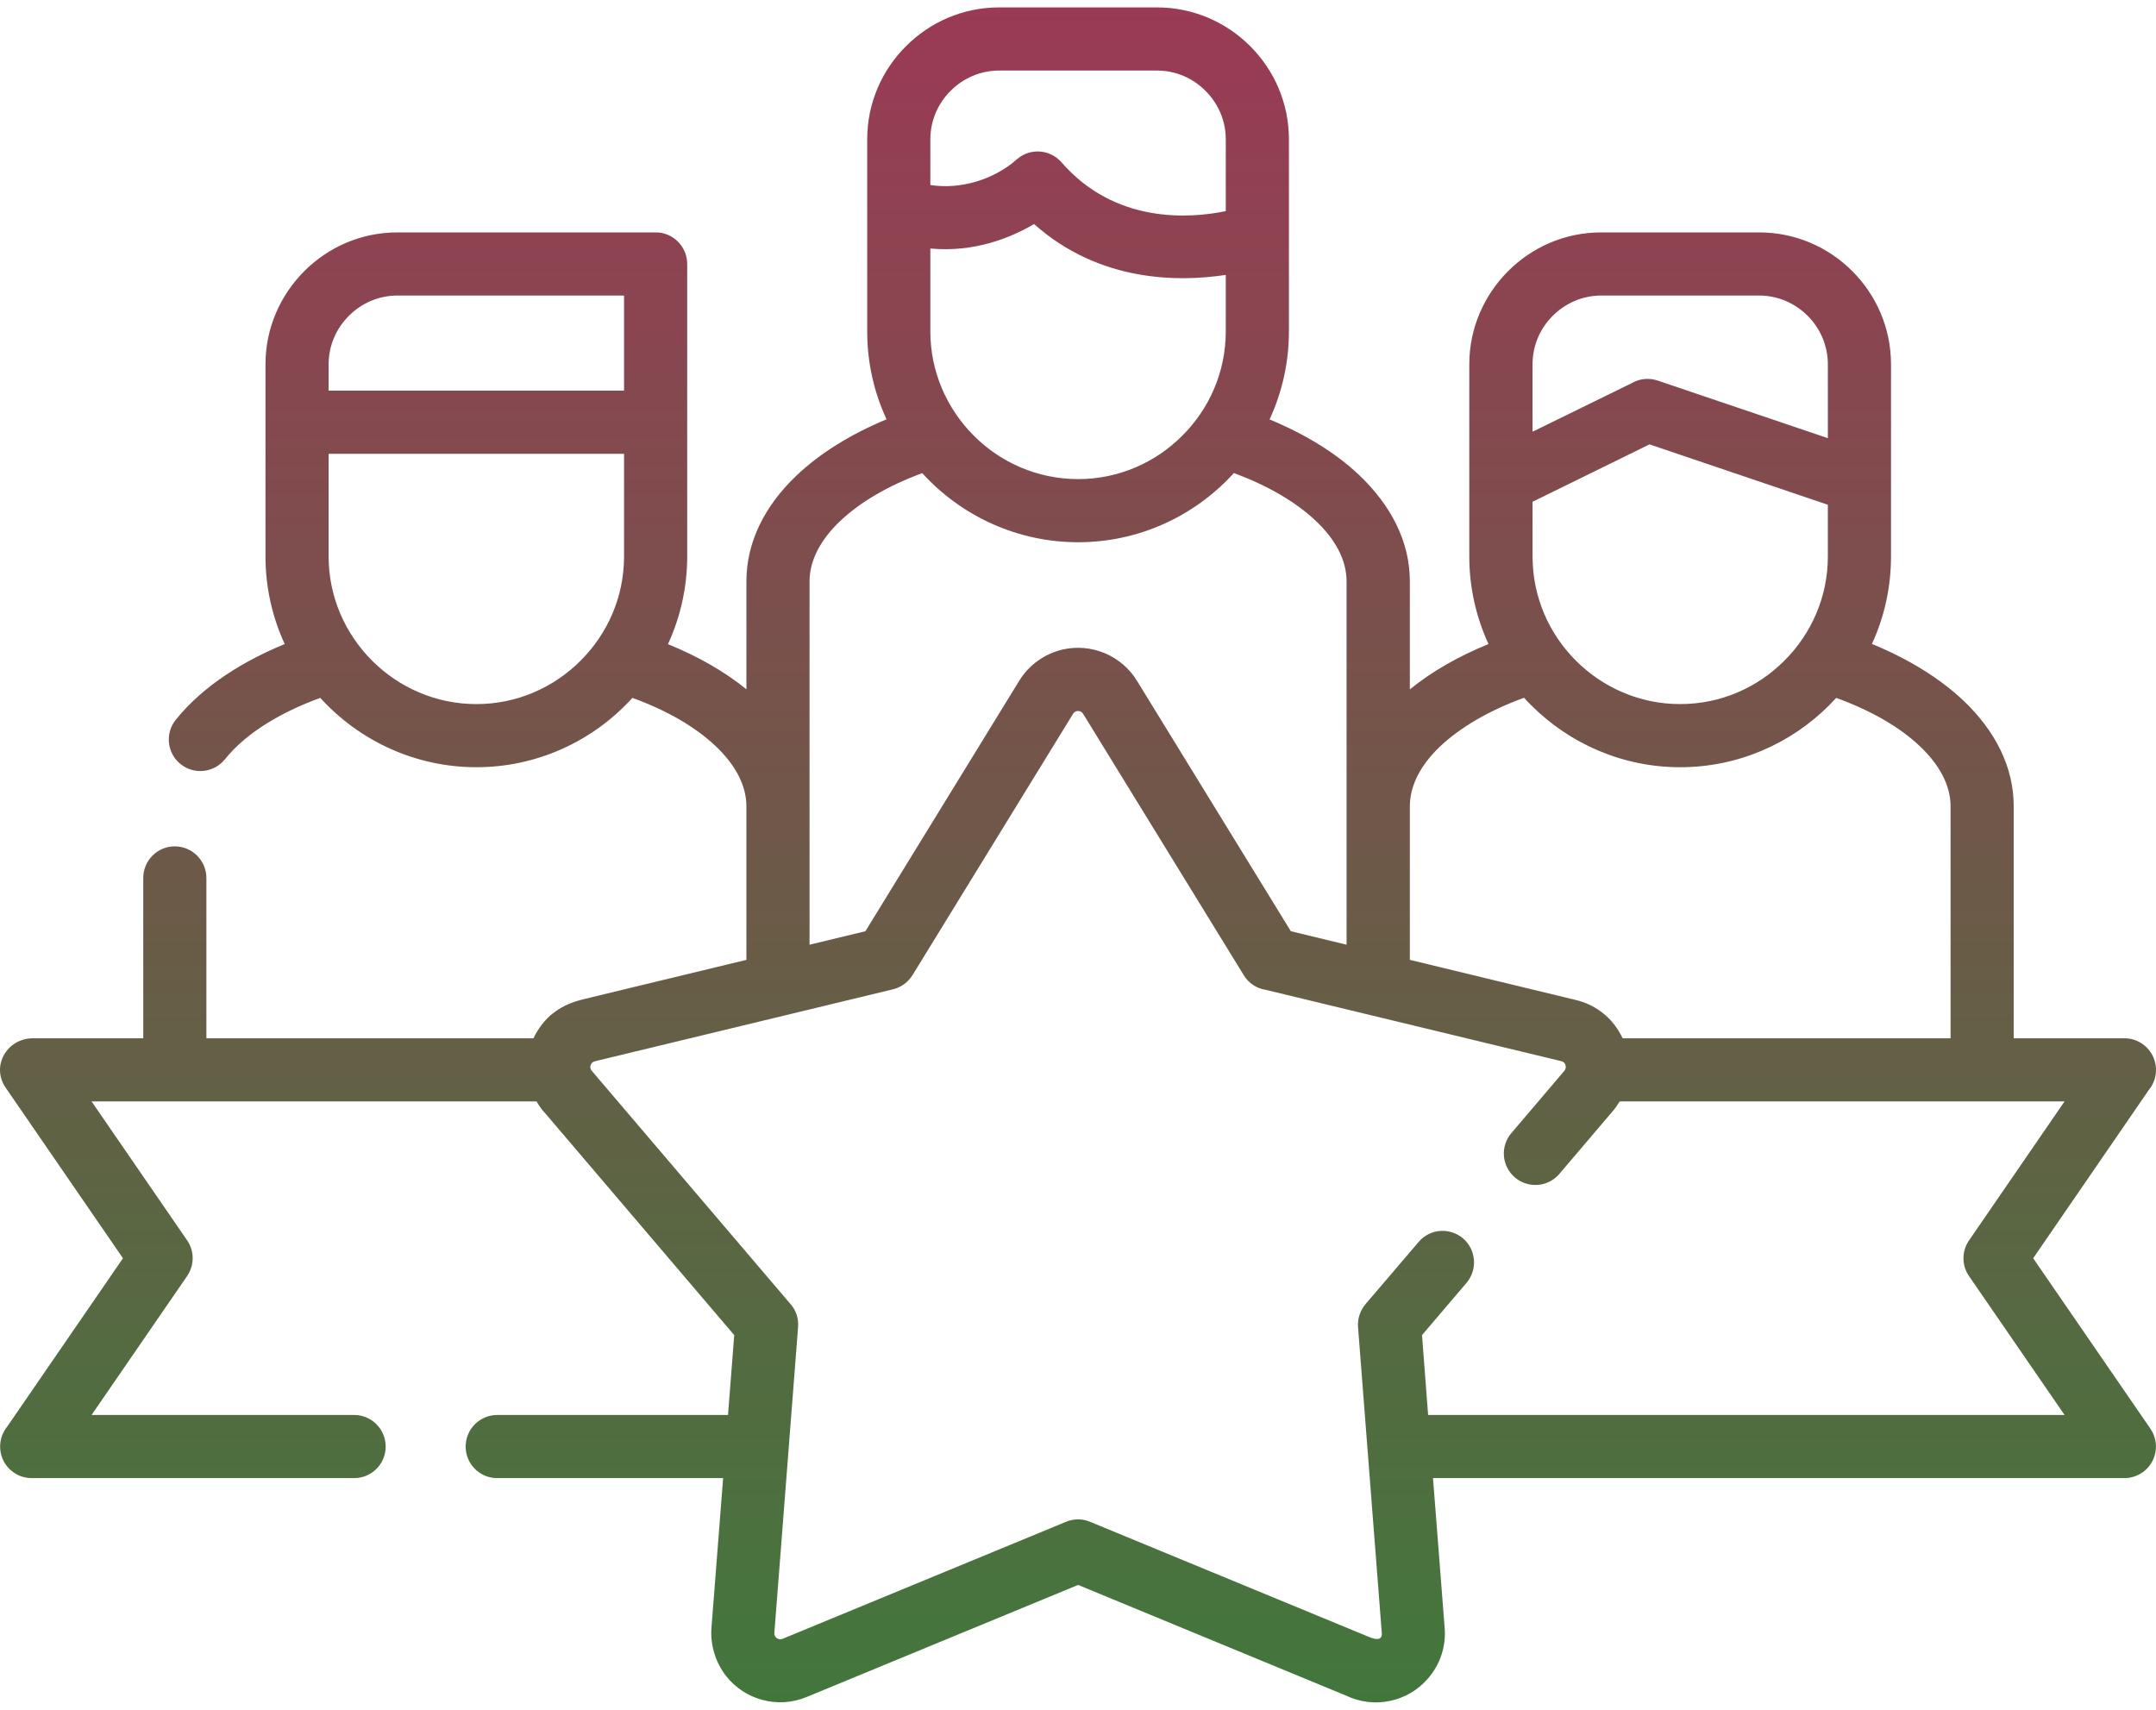 <?xml version="1.0" encoding="UTF-8"?> <svg xmlns="http://www.w3.org/2000/svg" width="261" height="207" viewBox="0 0 261 207" fill="none"> <path d="M80.863 77.988C84.534 79.476 87.742 81.326 90.358 83.45V70.386C90.358 65.618 92.568 61.24 96.441 57.555C99.259 54.882 102.972 52.57 107.323 50.764C105.819 47.527 104.981 43.914 104.981 40.128V16.864C104.981 12.472 106.773 8.483 109.677 5.593C112.568 2.689 116.556 0.897 120.949 0.897H140.066C144.458 0.897 148.447 2.689 151.352 5.593C154.242 8.483 156.033 12.472 156.033 16.864V40.129C156.033 43.915 155.196 47.528 153.692 50.779C158.014 52.571 161.698 54.839 164.487 57.469C168.418 61.183 170.672 65.59 170.672 70.388V83.465C173.288 81.327 176.509 79.477 180.195 77.974C178.706 74.737 177.869 71.139 177.869 67.368V44.103C177.869 39.71 179.675 35.721 182.565 32.832C185.455 29.927 189.443 28.136 193.85 28.136H212.954C217.347 28.136 221.349 29.927 224.24 32.832C227.129 35.722 228.921 39.71 228.921 44.103V67.367C228.921 71.138 228.098 74.736 226.61 77.959C231.045 79.78 234.832 82.121 237.692 84.823C241.565 88.508 243.776 92.872 243.776 97.626V125.702H257.186C259.296 125.702 261.001 127.422 261.001 129.531C261.001 130.442 260.683 131.28 260.149 131.93L246.131 152.334L260.322 172.968C261.521 174.703 261.074 177.073 259.354 178.272C258.717 178.705 257.951 178.951 257.186 178.951H173.475L174.891 197.129C175.064 199.427 174.284 201.58 172.883 203.198C170.412 206.074 166.337 206.912 162.941 205.279L130.515 191.884L97.611 205.467C94.159 206.883 90.184 205.828 87.887 202.895C86.629 201.276 85.979 199.166 86.124 197.129L87.54 178.951H60.186C58.076 178.951 56.371 177.246 56.371 175.136C56.371 173.027 58.077 171.307 60.186 171.307H88.133L88.883 161.639L66.01 134.791C65.619 134.401 65.229 133.823 64.955 133.347H11.085L22.615 150.109C23.526 151.38 23.584 153.128 22.644 154.501L11.085 171.307H42.874C44.984 171.307 46.689 173.027 46.689 175.136C46.689 177.246 44.983 178.951 42.874 178.951H3.83C1.72 178.951 0.015 177.246 0.015 175.136C0.015 174.226 0.333 173.388 0.867 172.723L14.885 152.333L0.694 131.698C-1.127 129.054 0.867 125.702 3.975 125.702H17.342V106.295C17.342 104.186 19.046 102.466 21.156 102.466C23.265 102.466 24.985 104.186 24.985 106.295V125.702H64.579C65.056 124.661 66.039 123.303 67.035 122.609C68.105 121.771 69.362 121.28 70.677 120.962L90.358 116.208V97.625C90.358 95.053 88.985 92.539 86.587 90.285C84.145 87.987 80.706 85.993 76.558 84.49C71.717 89.822 64.897 92.885 57.672 92.885C50.446 92.885 43.626 89.822 38.77 84.49C34.638 85.993 30.014 88.435 27.225 91.932C25.896 93.564 23.498 93.825 21.865 92.51C20.217 91.195 19.957 88.796 21.272 87.149C24.625 82.973 29.552 79.996 34.465 77.973C32.976 74.736 32.139 71.138 32.139 67.367V51.11V44.103C32.139 39.71 33.945 35.721 36.834 32.832C39.725 29.927 43.713 28.136 48.12 28.136H79.376C81.486 28.136 83.191 29.855 83.191 31.965V51.111V67.368C83.19 71.153 82.352 74.751 80.863 77.988V77.988ZM221.276 61.11L199.687 53.799L185.527 60.749V67.367C185.527 72.28 187.535 76.745 190.772 79.982C194.023 83.234 198.488 85.242 203.401 85.242C208.315 85.242 212.779 83.234 216.016 79.982C219.267 76.745 221.275 72.28 221.275 67.367V61.11H221.276ZM185.527 52.267L197.534 46.386C198.445 45.851 199.586 45.707 200.655 46.068L221.276 53.047V44.103C221.276 41.819 220.337 39.739 218.835 38.236C217.317 36.719 215.236 35.779 212.954 35.779H193.85C191.553 35.779 189.486 36.719 187.969 38.236C186.452 39.739 185.527 41.819 185.527 44.103V52.267H185.527ZM39.782 47.296H75.546V35.78H48.119C45.822 35.78 43.741 36.719 42.238 38.236C40.721 39.739 39.782 41.82 39.782 44.103V47.296ZM75.546 54.94H39.782V67.367C39.782 72.28 41.805 76.745 45.042 79.982C48.293 83.234 52.758 85.242 57.671 85.242C62.584 85.242 67.05 83.234 70.287 79.982C73.537 76.745 75.546 72.28 75.546 67.367V54.94H75.546ZM148.389 33.28C142.638 34.161 133.072 34.161 125.182 27.124C122.437 28.742 118.015 30.592 112.625 30.086V40.129C112.625 45.042 114.648 49.507 117.885 52.744C121.122 55.995 125.601 58.004 130.514 58.004C135.427 58.004 139.893 55.995 143.129 52.744C146.38 49.507 148.389 45.042 148.389 40.129V33.28H148.389ZM112.625 22.399C116.296 22.977 120.356 21.734 123.13 19.263C124.72 17.89 127.118 18.064 128.505 19.653C134.994 27.124 144.025 26.46 148.389 25.563V16.864C148.389 14.581 147.449 12.5 145.933 10.997C144.43 9.48 142.349 8.541 140.066 8.541H120.949C118.665 8.541 116.585 9.48 115.081 10.997C113.565 12.5 112.625 14.581 112.625 16.864V22.399ZM184.5 84.476C180.252 86.022 176.741 88.074 174.27 90.43C171.972 92.64 170.672 95.111 170.672 97.625V116.208L190.815 121.078C193.041 121.613 194.861 123.014 195.959 124.835C196.133 125.11 196.291 125.398 196.436 125.702H236.131V97.626C236.131 95.083 234.787 92.583 232.432 90.358C229.99 88.031 226.507 86.023 222.288 84.491C222.013 84.794 221.725 85.098 221.436 85.387C216.812 90.011 210.425 92.886 203.402 92.886C196.379 92.886 189.991 90.011 185.368 85.387C185.064 85.097 184.775 84.794 184.5 84.476ZM111.642 57.281C107.525 58.798 104.113 60.792 101.701 63.09C99.345 65.33 98.001 67.83 98.001 70.387V97.625V114.373L104.764 112.74L123.391 82.409C124.605 80.444 126.497 79.158 128.578 78.652C132.119 77.814 135.804 79.375 137.667 82.467L156.265 112.74L163.013 114.373V97.625V70.387C163.013 67.8 161.655 65.286 159.256 63.032C156.844 60.749 153.447 58.784 149.372 57.267C144.531 62.599 137.725 65.648 130.515 65.648C123.305 65.648 116.498 62.599 111.642 57.281V57.281ZM196.075 133.346C195.814 133.779 195.526 134.198 195.179 134.589L188.763 142.132C187.39 143.736 184.992 143.909 183.388 142.551C181.783 141.178 181.595 138.765 182.969 137.175L189.385 129.632C189.543 129.444 189.586 129.17 189.514 128.939C189.442 128.707 189.254 128.534 189.023 128.476C177.073 125.601 165.152 122.725 153.215 119.835C152.146 119.676 151.178 119.055 150.571 118.072L131.15 86.47C131.005 86.224 130.832 86.08 130.514 86.08C130.269 86.065 130.037 86.195 129.907 86.412L110.458 118.072C109.938 118.896 109.113 119.531 108.088 119.777C96.21 122.638 84.347 125.5 72.469 128.375C72.107 128.476 71.732 128.476 71.544 128.852C71.414 129.098 71.443 129.43 71.63 129.632L95.575 157.738C96.297 158.489 96.702 159.53 96.615 160.657C95.661 172.997 94.707 185.352 93.74 197.706C93.725 197.923 93.826 198.154 93.999 198.299C94.201 198.458 94.49 198.515 94.722 198.414L129.056 184.239C129.952 183.863 130.993 183.835 131.96 184.239L165.875 198.241C166.439 198.443 167.349 198.703 167.276 197.706C166.322 185.352 165.354 172.997 164.4 160.657C164.329 159.688 164.631 158.692 165.311 157.883L171.741 150.354C173.099 148.75 175.512 148.562 177.117 149.935C178.706 151.308 178.894 153.706 177.536 155.31L172.145 161.639L172.883 171.306H249.93L238.4 154.544C237.489 153.287 237.431 151.524 238.371 150.166L249.93 133.346H196.075Z" fill="url(#paint0_linear)"></path> <defs> <linearGradient id="paint0_linear" x1="130.5" y1="0.897" x2="130.5" y2="206.104" gradientUnits="userSpaceOnUse"> <stop stop-color="#9A3A55"></stop> <stop offset="1" stop-color="#42773C"></stop> </linearGradient> </defs> </svg> 